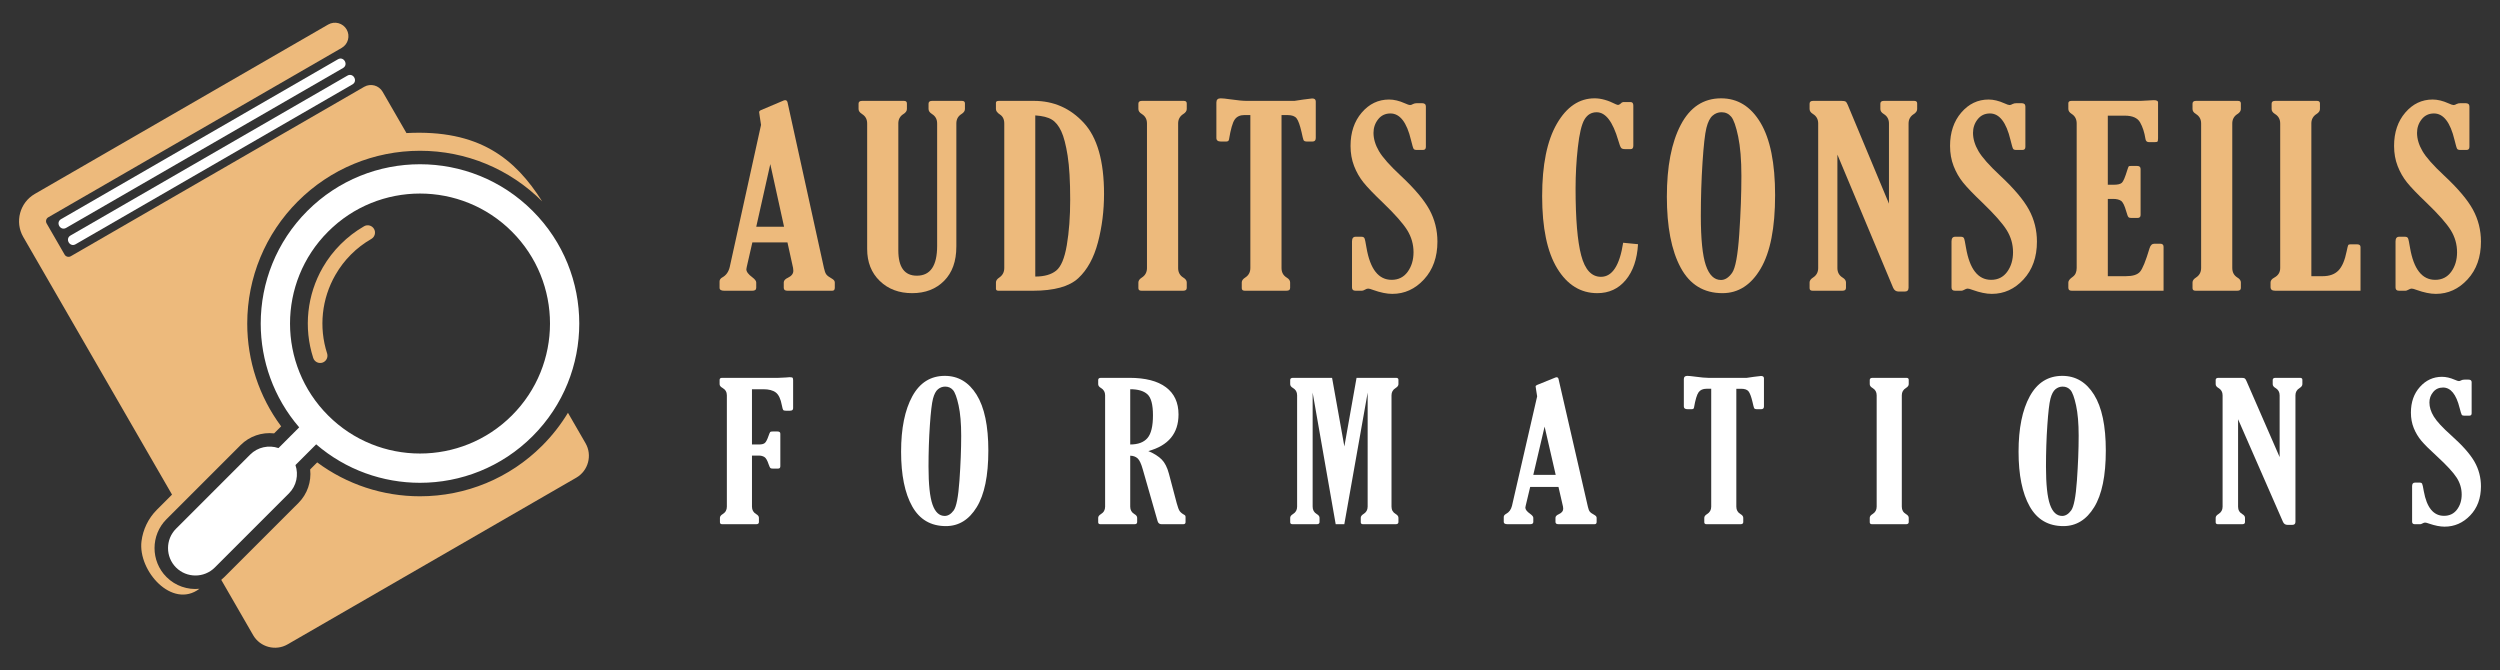 <?xml version="1.0" encoding="utf-8"?>
<!-- Generator: Adobe Illustrator 16.0.0, SVG Export Plug-In . SVG Version: 6.00 Build 0)  -->
<!DOCTYPE svg PUBLIC "-//W3C//DTD SVG 1.1//EN" "http://www.w3.org/Graphics/SVG/1.1/DTD/svg11.dtd">
<svg version="1.1" id="Calque_1" xmlns="http://www.w3.org/2000/svg" xmlns:xlink="http://www.w3.org/1999/xlink" x="0px" y="0px"
	 width="220px" height="59px" viewBox="0 0 220 59" enable-background="new 0 0 220 59" xml:space="preserve">
<rect x="0" y="0" width="220" height="59" fill="#333333" stroke="none"/>
<g>
	<g>
		<g>
			<path fill="#EDBA7C" d="M66.971,10.992l-0.111-0.73c-0.037-0.235-0.056-0.368-0.056-0.396c0-0.072,0.06-0.133,0.178-0.183
				l2.001-0.848c0.032-0.015,0.067-0.021,0.107-0.021c0.11,0,0.182,0.063,0.213,0.191l3.202,14.569
				c0.055,0.265,0.124,0.455,0.207,0.57c0.083,0.114,0.243,0.236,0.479,0.365c0.181,0.101,0.271,0.215,0.271,0.344v0.473
				c0,0.172-0.075,0.258-0.225,0.258h-3.947c-0.213,0-0.319-0.086-0.319-0.258v-0.473c0-0.165,0.126-0.305,0.38-0.419
				c0.309-0.15,0.463-0.354,0.463-0.612c0-0.072-0.008-0.154-0.024-0.248l-0.494-2.245h-3.088l-0.494,2.161
				c-0.023,0.093-0.035,0.161-0.035,0.204c0,0.215,0.176,0.451,0.528,0.708c0.227,0.172,0.341,0.323,0.341,0.452v0.472
				c0,0.172-0.114,0.258-0.343,0.258h-2.47c-0.276,0-0.414-0.086-0.414-0.258v-0.559c0-0.151,0.086-0.272,0.26-0.366
				c0.323-0.179,0.536-0.483,0.638-0.913L66.971,10.992z M67.786,14.442l-1.236,5.511h2.447L67.786,14.442z"/>
			<path fill="#EDBA7C" d="M84.158,21.708c0,1.281-0.359,2.284-1.076,3.006c-0.717,0.723-1.655,1.084-2.813,1.084
				s-2.107-0.357-2.848-1.073c-0.741-0.716-1.111-1.653-1.111-2.813V10.863c0-0.364-0.15-0.64-0.449-0.826
				c-0.205-0.129-0.308-0.275-0.308-0.44V9.124c0-0.164,0.103-0.247,0.308-0.247h3.687c0.173,0,0.26,0.075,0.26,0.226v0.494
				c0,0.165-0.102,0.312-0.307,0.44c-0.3,0.187-0.449,0.462-0.449,0.826v11.165c0,1.489,0.544,2.233,1.631,2.233
				c1.19,0,1.785-0.873,1.785-2.62V10.863c0-0.364-0.15-0.64-0.449-0.826c-0.205-0.129-0.307-0.275-0.307-0.44V9.124
				c0-0.164,0.103-0.247,0.307-0.247h2.636c0.173,0,0.26,0.075,0.26,0.226v0.494c0,0.165-0.102,0.312-0.307,0.44
				c-0.3,0.187-0.449,0.462-0.449,0.826V21.708z"/>
			<path fill="#EDBA7C" d="M87.642,9.597V9.038c0-0.107,0.09-0.161,0.271-0.161h3.073c1.733,0,3.195,0.644,4.384,1.929
				c1.19,1.286,1.785,3.372,1.785,6.258c0,1.49-0.179,2.914-0.538,4.271c-0.358,1.358-0.933,2.405-1.725,3.143
				c-0.792,0.738-2.125,1.107-4,1.107h-3.037c-0.142,0-0.212-0.061-0.212-0.183v-0.548c0-0.158,0.098-0.301,0.295-0.43
				c0.292-0.201,0.438-0.479,0.438-0.838v-12.72c0-0.365-0.13-0.63-0.39-0.795C87.756,9.92,87.642,9.762,87.642,9.597z
				 M91.104,10.156v14.181c0.788,0,1.398-0.171,1.832-0.516c0.434-0.344,0.749-1.096,0.945-2.256
				c0.197-1.16,0.296-2.492,0.296-3.996c0-1.626-0.075-2.915-0.225-3.868c-0.15-0.952-0.337-1.671-0.562-2.154
				s-0.502-0.825-0.833-1.025C92.227,10.32,91.742,10.199,91.104,10.156z"/>
			<path fill="#EDBA7C" d="M103.676,23.585c0,0.373,0.15,0.652,0.449,0.838c0.205,0.122,0.309,0.265,0.309,0.43v0.483
				c0,0.165-0.104,0.247-0.309,0.247h-3.687c-0.174,0-0.26-0.075-0.26-0.226v-0.505c0-0.158,0.103-0.301,0.308-0.43
				c0.299-0.193,0.448-0.473,0.448-0.838v-12.72c0-0.365-0.149-0.641-0.448-0.827c-0.205-0.122-0.308-0.27-0.308-0.441V9.124
				c0-0.164,0.103-0.247,0.308-0.247h3.688c0.172,0,0.26,0.075,0.26,0.226v0.494c0,0.165-0.104,0.313-0.309,0.441
				c-0.299,0.193-0.449,0.469-0.449,0.827V23.585z"/>
			<path fill="#EDBA7C" d="M112.774,10.124v13.461c0,0.373,0.149,0.652,0.449,0.838c0.205,0.122,0.308,0.265,0.308,0.43v0.483
				c0,0.165-0.103,0.247-0.308,0.247h-3.688c-0.173,0-0.26-0.075-0.26-0.226v-0.505c0-0.158,0.102-0.301,0.307-0.43
				c0.3-0.193,0.449-0.473,0.449-0.838V10.124h-0.52c-0.386,0-0.672,0.133-0.856,0.397c-0.186,0.265-0.354,0.849-0.503,1.751
				c-0.016,0.122-0.099,0.183-0.247,0.183h-0.462c-0.268,0-0.401-0.104-0.401-0.312V9.017c0-0.243,0.126-0.364,0.378-0.364
				c0.158,0,0.438,0.028,0.839,0.086c0.646,0.093,1.134,0.139,1.465,0.139h4.184c0.213-0.028,0.474-0.067,0.781-0.117
				c0.473-0.064,0.731-0.097,0.779-0.097c0.213,0,0.319,0.089,0.319,0.268v3.213c0,0.208-0.103,0.312-0.308,0.312h-0.448
				c-0.182,0-0.29-0.047-0.325-0.14c-0.036-0.093-0.093-0.326-0.172-0.698c-0.142-0.616-0.288-1.019-0.438-1.209
				c-0.149-0.189-0.413-0.284-0.791-0.284H112.774z"/>
			<path fill="#EDBA7C" d="M119.863,25.583h-0.591c-0.197,0-0.296-0.097-0.296-0.29v-4.05c0-0.272,0.106-0.409,0.319-0.409h0.508
				c0.134,0,0.223,0.042,0.267,0.124c0.043,0.082,0.104,0.367,0.183,0.854c0.323,1.876,1.06,2.814,2.211,2.814
				c0.598,0,1.069-0.236,1.412-0.709c0.342-0.472,0.514-1.046,0.514-1.719c0-0.695-0.184-1.339-0.549-1.934
				c-0.367-0.594-1.075-1.396-2.122-2.406c-0.812-0.774-1.389-1.374-1.731-1.8c-0.343-0.427-0.618-0.908-0.827-1.445
				s-0.313-1.128-0.313-1.772c0-1.188,0.329-2.167,0.986-2.933c0.658-0.767,1.46-1.149,2.406-1.149c0.433,0,0.897,0.111,1.395,0.335
				c0.221,0.102,0.369,0.151,0.448,0.151c0.078,0,0.165-0.029,0.26-0.088c0.095-0.051,0.213-0.077,0.354-0.077h0.438
				c0.229,0,0.343,0.098,0.343,0.291v3.556c0,0.18-0.087,0.269-0.261,0.269h-0.544c-0.142,0-0.234-0.034-0.277-0.102
				c-0.044-0.068-0.12-0.328-0.23-0.779c-0.37-1.554-0.974-2.331-1.808-2.331c-0.449,0-0.811,0.172-1.082,0.516
				s-0.407,0.741-0.407,1.192c0,0.522,0.159,1.058,0.478,1.605c0.319,0.549,0.956,1.267,1.909,2.154
				c1.221,1.139,2.066,2.141,2.535,3.003c0.469,0.863,0.703,1.799,0.703,2.81c0,1.361-0.393,2.467-1.176,3.319
				c-0.784,0.853-1.716,1.278-2.795,1.278c-0.48,0-1.044-0.115-1.689-0.346c-0.205-0.079-0.352-0.119-0.438-0.119
				c-0.079,0-0.182,0.037-0.308,0.11C119.993,25.558,119.918,25.583,119.863,25.583z"/>
			<path fill="#EDBA7C" d="M144.146,21.49c-0.079,1.333-0.439,2.384-1.082,3.153c-0.642,0.771-1.476,1.155-2.499,1.155
				c-1.466,0-2.642-0.725-3.527-2.174c-0.887-1.45-1.329-3.57-1.329-6.361c0-2.756,0.431-4.88,1.294-6.372
				c0.862-1.492,1.971-2.238,3.325-2.238c0.561,0,1.179,0.173,1.856,0.518c0.094,0.043,0.165,0.064,0.213,0.064
				c0.055,0,0.134-0.043,0.236-0.13c0.055-0.072,0.122-0.112,0.201-0.12h0.673c0.149,0,0.225,0.104,0.225,0.313v3.523
				c0,0.2-0.075,0.301-0.225,0.301h-0.52c-0.165,0-0.278-0.039-0.337-0.118c-0.06-0.079-0.14-0.294-0.242-0.645
				c-0.481-1.654-1.115-2.481-1.903-2.481c-0.464,0-0.823,0.215-1.075,0.644c-0.252,0.43-0.445,1.242-0.579,2.438
				c-0.135,1.194-0.201,2.404-0.201,3.628c0,2.677,0.165,4.642,0.497,5.894c0.331,1.252,0.911,1.878,1.738,1.878
				c0.993,0,1.644-0.999,1.952-2.998L144.146,21.49z"/>
			<path fill="#EDBA7C" d="M151.577,25.798c-1.646,0-2.874-0.751-3.682-2.254c-0.808-1.503-1.211-3.583-1.211-6.238
				s0.407-4.762,1.223-6.318s1.999-2.335,3.552-2.335c1.457,0,2.613,0.717,3.468,2.152c0.855,1.436,1.282,3.56,1.282,6.372
				c0,2.87-0.423,5.024-1.271,6.463C154.092,25.079,152.972,25.798,151.577,25.798z M151.447,24.638
				c0.354,0,0.679-0.208,0.975-0.623c0.295-0.415,0.506-1.553,0.633-3.414c0.126-1.86,0.188-3.568,0.188-5.121
				c0-1.402-0.095-2.557-0.283-3.462c-0.189-0.905-0.395-1.489-0.615-1.75s-0.505-0.392-0.851-0.392c-0.292,0-0.554,0.1-0.786,0.301
				c-0.232,0.2-0.413,0.56-0.543,1.078c-0.13,0.52-0.244,1.533-0.343,3.044c-0.099,1.51-0.148,3.077-0.148,4.702
				c0,2.025,0.146,3.471,0.438,4.337S150.848,24.638,151.447,24.638z"/>
			<path fill="#EDBA7C" d="M166.229,17.921v-7.052c0-0.366-0.149-0.642-0.449-0.829c-0.205-0.122-0.308-0.27-0.308-0.441V9.125
				c0-0.165,0.103-0.248,0.308-0.248h2.671c0.173,0,0.26,0.075,0.26,0.226v0.494c0,0.165-0.099,0.313-0.295,0.441
				c-0.308,0.193-0.462,0.469-0.462,0.827v14.45c0,0.229-0.113,0.343-0.343,0.343h-0.521c-0.237,0-0.403-0.114-0.498-0.343
				l-4.901-11.71v9.98c0,0.373,0.151,0.652,0.453,0.838c0.202,0.122,0.303,0.265,0.303,0.43v0.483c0,0.165-0.102,0.247-0.305,0.247
				h-2.64c-0.172,0-0.258-0.075-0.258-0.226v-0.505c0-0.158,0.102-0.301,0.307-0.43c0.3-0.193,0.45-0.473,0.45-0.838v-12.72
				c0-0.365-0.15-0.641-0.45-0.827c-0.205-0.122-0.307-0.27-0.307-0.441V9.124c0-0.164,0.102-0.247,0.306-0.247h2.496
				c0.181,0,0.303,0.021,0.365,0.06c0.063,0.04,0.126,0.135,0.188,0.285L166.229,17.921z"/>
			<path fill="#EDBA7C" d="M172.62,25.583h-0.591c-0.197,0-0.296-0.097-0.296-0.29v-4.05c0-0.272,0.106-0.409,0.319-0.409h0.508
				c0.134,0,0.223,0.042,0.267,0.124c0.043,0.082,0.104,0.367,0.183,0.854c0.323,1.876,1.06,2.814,2.21,2.814
				c0.599,0,1.07-0.236,1.413-0.709c0.342-0.472,0.514-1.046,0.514-1.719c0-0.695-0.184-1.339-0.549-1.934
				c-0.367-0.594-1.075-1.396-2.122-2.406c-0.812-0.774-1.389-1.374-1.731-1.8c-0.343-0.427-0.618-0.908-0.827-1.445
				s-0.313-1.128-0.313-1.772c0-1.188,0.329-2.167,0.986-2.933c0.658-0.767,1.46-1.149,2.406-1.149c0.433,0,0.897,0.111,1.395,0.335
				c0.221,0.102,0.369,0.151,0.448,0.151c0.078,0,0.165-0.029,0.26-0.088c0.095-0.051,0.213-0.077,0.354-0.077h0.438
				c0.229,0,0.342,0.098,0.342,0.291v3.556c0,0.18-0.087,0.269-0.26,0.269h-0.544c-0.142,0-0.234-0.034-0.277-0.102
				c-0.044-0.068-0.12-0.328-0.23-0.779c-0.37-1.554-0.974-2.331-1.808-2.331c-0.449,0-0.811,0.172-1.082,0.516
				c-0.272,0.344-0.407,0.741-0.407,1.192c0,0.522,0.158,1.058,0.478,1.605c0.319,0.549,0.956,1.267,1.909,2.154
				c1.221,1.139,2.066,2.141,2.535,3.003c0.469,0.863,0.703,1.799,0.703,2.81c0,1.361-0.393,2.467-1.176,3.319
				c-0.784,0.853-1.716,1.278-2.796,1.278c-0.479,0-1.043-0.115-1.688-0.346c-0.205-0.079-0.352-0.119-0.438-0.119
				c-0.079,0-0.182,0.037-0.308,0.11C172.75,25.558,172.675,25.583,172.62,25.583z"/>
			<path fill="#EDBA7C" d="M190.392,25.583h-8.095c-0.188,0-0.283-0.086-0.283-0.258v-0.473c0-0.15,0.13-0.315,0.39-0.495
				c0.228-0.164,0.343-0.422,0.343-0.773v-12.72c0-0.373-0.146-0.651-0.438-0.838c-0.196-0.122-0.295-0.266-0.295-0.431V9.081
				c0-0.136,0.095-0.204,0.283-0.204h6.074c0.11,0,0.319-0.011,0.626-0.032c0.276-0.021,0.45-0.031,0.521-0.031
				c0.261,0,0.39,0.063,0.39,0.192v3.159c0,0.165-0.018,0.264-0.054,0.296c-0.034,0.032-0.135,0.048-0.3,0.048h-0.438
				c-0.189,0-0.296-0.101-0.319-0.301c-0.087-0.559-0.243-1.037-0.467-1.435c-0.225-0.397-0.676-0.596-1.354-0.596h-1.489v6.08
				h0.544c0.339,0,0.571-0.059,0.697-0.177s0.283-0.489,0.473-1.112c0.063-0.2,0.106-0.312,0.13-0.333s0.095-0.032,0.213-0.032
				h0.521c0.205,0,0.307,0.09,0.307,0.269v4.051c0,0.172-0.094,0.257-0.283,0.257h-0.544c-0.118,0-0.201-0.027-0.248-0.081
				c-0.048-0.054-0.11-0.22-0.189-0.499c-0.142-0.509-0.295-0.818-0.46-0.93c-0.166-0.11-0.395-0.166-0.687-0.166h-0.473v6.8h1.596
				c0.591,0,1.001-0.126,1.229-0.381c0.228-0.254,0.512-0.951,0.851-2.089c0.079-0.258,0.221-0.387,0.426-0.387h0.508
				c0.196,0,0.295,0.09,0.295,0.269V25.583z"/>
			<path fill="#EDBA7C" d="M196.441,23.585c0,0.373,0.149,0.652,0.449,0.838c0.205,0.122,0.307,0.265,0.307,0.43v0.483
				c0,0.165-0.102,0.247-0.307,0.247h-3.688c-0.174,0-0.26-0.075-0.26-0.226v-0.505c0-0.158,0.102-0.301,0.307-0.43
				c0.3-0.193,0.45-0.473,0.45-0.838v-12.72c0-0.365-0.15-0.641-0.45-0.827c-0.205-0.122-0.307-0.27-0.307-0.441V9.124
				c0-0.164,0.102-0.247,0.307-0.247h3.688c0.173,0,0.259,0.075,0.259,0.226v0.494c0,0.165-0.102,0.313-0.307,0.441
				c-0.3,0.193-0.449,0.469-0.449,0.827V23.585z"/>
			<path fill="#EDBA7C" d="M200.658,23.585v-12.72c0-0.365-0.15-0.641-0.45-0.827c-0.204-0.122-0.306-0.27-0.306-0.441V9.124
				c0-0.164,0.102-0.247,0.306-0.247h3.688c0.173,0,0.26,0.075,0.26,0.226v0.494c0,0.165-0.103,0.313-0.308,0.441
				c-0.3,0.193-0.449,0.469-0.449,0.827v13.439h1.005c0.591,0,1.05-0.166,1.377-0.5c0.326-0.333,0.568-0.901,0.727-1.703
				c0.063-0.308,0.108-0.485,0.136-0.531c0.027-0.047,0.097-0.07,0.207-0.07h0.555c0.213,0,0.319,0.079,0.319,0.237v3.846h-7.528
				c-0.259,0-0.389-0.107-0.389-0.323v-0.408c0-0.165,0.114-0.308,0.342-0.43C200.488,24.237,200.658,23.958,200.658,23.585z"/>
			<path fill="#EDBA7C" d="M211.695,25.583h-0.592c-0.197,0-0.296-0.097-0.296-0.29v-4.05c0-0.272,0.106-0.409,0.319-0.409h0.509
				c0.133,0,0.222,0.042,0.266,0.124c0.043,0.082,0.104,0.367,0.183,0.854c0.323,1.876,1.061,2.814,2.211,2.814
				c0.598,0,1.069-0.236,1.412-0.709c0.343-0.472,0.514-1.046,0.514-1.719c0-0.695-0.183-1.339-0.549-1.934
				c-0.367-0.594-1.074-1.396-2.122-2.406c-0.812-0.774-1.389-1.374-1.731-1.8c-0.342-0.427-0.618-0.908-0.827-1.445
				s-0.313-1.128-0.313-1.772c0-1.188,0.329-2.167,0.987-2.933c0.657-0.767,1.46-1.149,2.405-1.149c0.434,0,0.897,0.111,1.395,0.335
				c0.221,0.102,0.37,0.151,0.449,0.151c0.078,0,0.165-0.029,0.259-0.088c0.095-0.051,0.213-0.077,0.354-0.077h0.438
				c0.229,0,0.343,0.098,0.343,0.291v3.556c0,0.18-0.087,0.269-0.261,0.269h-0.544c-0.142,0-0.234-0.034-0.277-0.102
				c-0.044-0.068-0.119-0.328-0.229-0.779c-0.371-1.554-0.975-2.331-1.809-2.331c-0.449,0-0.811,0.172-1.081,0.516
				c-0.272,0.344-0.408,0.741-0.408,1.192c0,0.522,0.159,1.058,0.479,1.605c0.318,0.549,0.955,1.267,1.908,2.154
				c1.221,1.139,2.066,2.141,2.535,3.003c0.469,0.863,0.703,1.799,0.703,2.81c0,1.361-0.393,2.467-1.176,3.319
				c-0.784,0.853-1.716,1.278-2.795,1.278c-0.48,0-1.044-0.115-1.689-0.346c-0.205-0.079-0.352-0.119-0.438-0.119
				c-0.079,0-0.182,0.037-0.308,0.11C211.824,25.558,211.749,25.583,211.695,25.583z"/>
		</g>
		<g>
			<path fill="#FFFFFF" d="M66.173,34.252v4.862h0.628c0.249,0,0.421-0.048,0.52-0.145c0.099-0.097,0.199-0.292,0.3-0.584
				c0.076-0.216,0.128-0.338,0.157-0.369c0.029-0.03,0.104-0.045,0.224-0.045h0.419c0.165,0,0.248,0.066,0.248,0.199v2.858
				c0,0.138-0.066,0.208-0.2,0.208h-0.467c-0.108,0-0.179-0.018-0.214-0.054c-0.035-0.036-0.081-0.134-0.138-0.294
				c-0.121-0.37-0.25-0.595-0.39-0.675c-0.141-0.081-0.292-0.121-0.458-0.121h-0.628v4.499c0,0.287,0.121,0.502,0.363,0.646
				c0.165,0.094,0.248,0.204,0.248,0.332v0.373c0,0.127-0.083,0.19-0.248,0.19h-2.973c-0.14,0-0.209-0.058-0.209-0.174v-0.389
				c0-0.122,0.082-0.232,0.248-0.332c0.242-0.149,0.361-0.365,0.361-0.646v-9.808c0-0.282-0.126-0.497-0.381-0.646
				c-0.171-0.094-0.257-0.204-0.257-0.331v-0.373c0-0.121,0.07-0.182,0.21-0.182h4.934c0.146,0,0.378-0.011,0.696-0.033
				c0.17-0.017,0.272-0.025,0.304-0.025c0.153,0,0.245,0.017,0.277,0.05c0.031,0.033,0.048,0.105,0.048,0.215v2.469
				c0,0.144-0.093,0.215-0.277,0.215h-0.371c-0.114,0-0.189-0.021-0.224-0.063c-0.035-0.041-0.074-0.178-0.119-0.41
				c-0.101-0.558-0.278-0.933-0.528-1.126c-0.251-0.194-0.618-0.29-1.1-0.29H66.173z"/>
			<path fill="#FFFFFF" d="M83.241,46.297c-1.328,0-2.317-0.579-2.968-1.738c-0.651-1.159-0.977-2.762-0.977-4.81
				c0-2.048,0.33-3.672,0.986-4.873c0.658-1.2,1.612-1.8,2.863-1.8c1.174,0,2.106,0.553,2.796,1.66
				c0.689,1.106,1.033,2.744,1.033,4.914c0,2.213-0.341,3.875-1.024,4.983C85.269,45.743,84.365,46.297,83.241,46.297z
				 M83.136,45.402c0.286,0,0.548-0.16,0.786-0.48c0.239-0.32,0.408-1.198,0.51-2.632c0.101-1.435,0.153-2.751,0.153-3.948
				c0-1.082-0.077-1.972-0.229-2.67c-0.152-0.698-0.318-1.147-0.495-1.349c-0.178-0.202-0.406-0.302-0.686-0.302
				c-0.235,0-0.446,0.077-0.633,0.232c-0.188,0.154-0.333,0.432-0.439,0.832c-0.104,0.4-0.197,1.182-0.275,2.347
				c-0.08,1.165-0.119,2.373-0.119,3.625c0,1.562,0.117,2.677,0.352,3.345S82.654,45.402,83.136,45.402z"/>
			<path fill="#FFFFFF" d="M99.46,40.101v4.49c0,0.287,0.121,0.502,0.363,0.646c0.164,0.094,0.247,0.204,0.247,0.332v0.373
				c0,0.127-0.083,0.19-0.247,0.19h-2.973c-0.141,0-0.209-0.058-0.209-0.174v-0.389c0-0.122,0.082-0.232,0.248-0.332
				c0.242-0.149,0.361-0.365,0.361-0.646v-9.808c0-0.282-0.12-0.494-0.361-0.638c-0.166-0.094-0.248-0.207-0.248-0.339V33.44
				c0-0.127,0.082-0.19,0.248-0.19h2.496c1.41,0,2.482,0.276,3.22,0.829c0.736,0.552,1.105,1.35,1.105,2.394
				c0,1.662-0.887,2.736-2.658,3.222c0.521,0.221,0.916,0.471,1.187,0.75c0.27,0.279,0.478,0.688,0.623,1.23l0.695,2.626
				c0.09,0.336,0.177,0.564,0.262,0.684c0.086,0.118,0.228,0.23,0.424,0.335c0.058,0.033,0.086,0.085,0.086,0.157v0.472
				c0,0.121-0.069,0.182-0.208,0.182h-1.899c-0.184,0-0.301-0.088-0.352-0.267l-1.304-4.555c-0.14-0.502-0.294-0.828-0.462-0.978
				C99.935,40.184,99.721,40.106,99.46,40.101z M99.46,34.252v4.862c0.687,0,1.191-0.188,1.515-0.563
				c0.325-0.376,0.486-1.044,0.486-2.005c0-0.939-0.163-1.556-0.49-1.851C100.644,34.4,100.14,34.252,99.46,34.252z"/>
			<path fill="#FFFFFF" d="M114.146,44.591v-9.808c0-0.282-0.12-0.494-0.361-0.638c-0.166-0.094-0.248-0.207-0.248-0.339V33.44
				c0-0.127,0.082-0.19,0.248-0.19h3.438l1.081,6.039l1.072-6.039h3.478c0.139,0,0.209,0.058,0.209,0.174v0.381
				c0,0.127-0.083,0.24-0.247,0.339c-0.242,0.149-0.363,0.362-0.363,0.638v9.808c0,0.287,0.124,0.502,0.372,0.646
				c0.158,0.094,0.238,0.204,0.238,0.332v0.373c0,0.127-0.083,0.19-0.247,0.19h-2.868c-0.133,0-0.2-0.058-0.2-0.174v-0.39
				c0-0.122,0.079-0.232,0.237-0.332c0.246-0.149,0.369-0.365,0.369-0.646V34.547L118.3,46.131h-0.759l-2.028-11.584V44.59
				c0,0.287,0.12,0.502,0.359,0.646c0.165,0.094,0.247,0.205,0.247,0.332v0.373c0,0.127-0.083,0.19-0.248,0.19h-2.124
				c-0.141,0-0.21-0.058-0.21-0.174v-0.389c0-0.122,0.082-0.232,0.248-0.332C114.026,45.088,114.146,44.872,114.146,44.591z"/>
			<path fill="#FFFFFF" d="M135.269,34.88l-0.089-0.563c-0.03-0.183-0.045-0.284-0.045-0.307c0-0.055,0.048-0.102,0.144-0.141
				l1.613-0.654c0.025-0.011,0.054-0.017,0.086-0.017c0.089,0,0.146,0.049,0.172,0.148l2.581,11.234
				c0.045,0.204,0.101,0.351,0.167,0.439c0.067,0.088,0.196,0.182,0.386,0.282c0.146,0.077,0.22,0.166,0.22,0.265v0.364
				c0,0.132-0.061,0.199-0.182,0.199h-3.182c-0.172,0-0.258-0.066-0.258-0.199v-0.365c0-0.127,0.103-0.235,0.308-0.323
				c0.248-0.116,0.373-0.273,0.373-0.472c0-0.055-0.006-0.119-0.019-0.19l-0.398-1.731h-2.489l-0.398,1.666
				c-0.02,0.072-0.028,0.124-0.028,0.157c0,0.166,0.141,0.348,0.426,0.547c0.184,0.132,0.274,0.249,0.274,0.348v0.364
				c0,0.132-0.092,0.199-0.276,0.199h-1.991c-0.222,0-0.333-0.066-0.333-0.199v-0.431c0-0.116,0.07-0.21,0.209-0.282
				c0.261-0.138,0.432-0.373,0.515-0.704L135.269,34.88z M135.925,37.541l-0.996,4.25h1.973L135.925,37.541z"/>
			<path fill="#FFFFFF" d="M152.797,34.211v10.38c0,0.287,0.121,0.502,0.362,0.646c0.165,0.094,0.248,0.204,0.248,0.332v0.373
				c0,0.127-0.083,0.19-0.248,0.19h-2.973c-0.139,0-0.209-0.058-0.209-0.174v-0.389c0-0.122,0.083-0.232,0.247-0.332
				c0.242-0.149,0.363-0.365,0.363-0.646v-10.38h-0.42c-0.312,0-0.541,0.103-0.69,0.307s-0.285,0.654-0.405,1.35
				c-0.013,0.094-0.079,0.141-0.2,0.141h-0.371c-0.217,0-0.323-0.08-0.323-0.24v-2.41c0-0.188,0.101-0.282,0.304-0.282
				c0.128,0,0.353,0.022,0.677,0.066c0.521,0.072,0.915,0.108,1.182,0.108h3.372c0.172-0.022,0.381-0.053,0.629-0.091
				c0.381-0.049,0.59-0.074,0.628-0.074c0.172,0,0.258,0.069,0.258,0.207v2.477c0,0.161-0.083,0.24-0.248,0.24h-0.362
				c-0.146,0-0.232-0.036-0.261-0.107c-0.029-0.072-0.075-0.251-0.139-0.539c-0.114-0.475-0.232-0.786-0.353-0.932
				c-0.121-0.146-0.334-0.22-0.639-0.22H152.797z"/>
			<path fill="#FFFFFF" d="M167.359,44.591c0,0.287,0.12,0.502,0.362,0.646c0.164,0.094,0.247,0.204,0.247,0.332v0.373
				c0,0.127-0.083,0.19-0.247,0.19h-2.973c-0.141,0-0.21-0.058-0.21-0.174v-0.389c0-0.122,0.082-0.232,0.248-0.332
				c0.241-0.149,0.361-0.365,0.361-0.646v-9.808c0-0.282-0.12-0.494-0.361-0.638c-0.166-0.094-0.248-0.207-0.248-0.339V33.44
				c0-0.127,0.082-0.19,0.248-0.19h2.973c0.139,0,0.209,0.058,0.209,0.174v0.381c0,0.127-0.083,0.24-0.247,0.339
				c-0.242,0.149-0.362,0.362-0.362,0.638V44.591z"/>
			<path fill="#FFFFFF" d="M181.578,46.297c-1.327,0-2.316-0.579-2.968-1.738c-0.651-1.159-0.977-2.762-0.977-4.81
				c0-2.048,0.329-3.672,0.986-4.873c0.658-1.2,1.612-1.8,2.863-1.8c1.175,0,2.106,0.553,2.796,1.66s1.033,2.744,1.033,4.914
				c0,2.213-0.341,3.875-1.024,4.983C183.606,45.743,182.702,46.297,181.578,46.297z M181.474,45.402c0.285,0,0.548-0.16,0.785-0.48
				c0.239-0.32,0.409-1.198,0.51-2.632c0.102-1.435,0.153-2.751,0.153-3.948c0-1.082-0.077-1.972-0.229-2.67
				c-0.151-0.698-0.317-1.147-0.494-1.349c-0.179-0.202-0.407-0.302-0.687-0.302c-0.235,0-0.446,0.077-0.634,0.232
				c-0.187,0.154-0.333,0.432-0.438,0.832c-0.104,0.4-0.196,1.182-0.275,2.347c-0.08,1.165-0.119,2.373-0.119,3.625
				c0,1.562,0.117,2.677,0.352,3.345C180.632,45.069,180.991,45.402,181.474,45.402z"/>
			<path fill="#FFFFFF" d="M200.608,40.224v-5.438c0-0.282-0.121-0.496-0.362-0.64c-0.165-0.094-0.248-0.208-0.248-0.34v-0.365
				c0-0.127,0.083-0.191,0.248-0.191h2.153c0.14,0,0.21,0.058,0.21,0.174v0.381c0,0.127-0.08,0.24-0.239,0.339
				c-0.247,0.149-0.371,0.362-0.371,0.638v11.142c0,0.177-0.093,0.265-0.276,0.265h-0.42c-0.191,0-0.325-0.088-0.401-0.265
				l-3.951-9.029v7.696c0,0.287,0.121,0.502,0.366,0.646c0.162,0.094,0.243,0.204,0.243,0.332v0.373c0,0.127-0.081,0.19-0.245,0.19
				h-2.129c-0.138,0-0.207-0.058-0.207-0.174v-0.389c0-0.122,0.082-0.232,0.247-0.332c0.242-0.149,0.362-0.365,0.362-0.646v-9.808
				c0-0.282-0.12-0.494-0.362-0.638c-0.165-0.094-0.247-0.207-0.247-0.339V33.44c0-0.127,0.082-0.19,0.246-0.19h2.013
				c0.146,0,0.244,0.015,0.294,0.046c0.051,0.03,0.102,0.104,0.151,0.22L200.608,40.224z"/>
			<path fill="#FFFFFF" d="M212.979,46.131h-0.477c-0.158,0-0.237-0.075-0.237-0.224v-3.123c0-0.21,0.085-0.315,0.257-0.315h0.409
				c0.108,0,0.18,0.032,0.215,0.096c0.035,0.063,0.084,0.283,0.147,0.658c0.261,1.447,0.854,2.17,1.781,2.17
				c0.483,0,0.862-0.182,1.138-0.546c0.277-0.365,0.416-0.807,0.416-1.326c0-0.536-0.148-1.033-0.444-1.491
				c-0.295-0.458-0.865-1.077-1.709-1.855c-0.655-0.596-1.12-1.059-1.396-1.387c-0.275-0.329-0.498-0.7-0.667-1.114
				c-0.168-0.415-0.252-0.87-0.252-1.367c0-0.917,0.265-1.67,0.795-2.261c0.53-0.591,1.178-0.887,1.939-0.887
				c0.349,0,0.725,0.086,1.124,0.259c0.177,0.078,0.298,0.117,0.362,0.117c0.063,0,0.133-0.022,0.21-0.068
				c0.075-0.04,0.171-0.06,0.285-0.06h0.353c0.184,0,0.276,0.075,0.276,0.224v2.742c0,0.138-0.07,0.207-0.21,0.207h-0.438
				c-0.114,0-0.189-0.026-0.223-0.079c-0.035-0.052-0.098-0.253-0.187-0.601c-0.298-1.198-0.784-1.798-1.458-1.798
				c-0.361,0-0.652,0.133-0.871,0.398c-0.22,0.265-0.329,0.571-0.329,0.919c0,0.403,0.129,0.816,0.387,1.238
				c0.257,0.423,0.77,0.977,1.537,1.661c0.984,0.878,1.666,1.65,2.044,2.315c0.378,0.666,0.567,1.388,0.567,2.167
				c0,1.049-0.316,1.902-0.948,2.56c-0.632,0.658-1.383,0.986-2.253,0.986c-0.388,0-0.842-0.089-1.362-0.267
				c-0.165-0.061-0.283-0.092-0.353-0.092c-0.063,0-0.146,0.028-0.247,0.084C213.084,46.112,213.023,46.131,212.979,46.131z"/>
		</g>
	</g>
	<g>
		<path fill-rule="evenodd" clip-rule="evenodd" fill="#FFFFFF" d="M29.741,5.216L5.374,19.284
			c-0.507,0.293-0.062,1.063,0.445,0.771L30.186,5.986C30.692,5.694,30.248,4.923,29.741,5.216"/>
		<path fill-rule="evenodd" clip-rule="evenodd" fill="#FFFFFF" d="M30.572,6.655L6.205,20.724
			c-0.508,0.293-0.062,1.064,0.445,0.771L31.017,7.427C31.524,7.134,31.079,6.362,30.572,6.655"/>
		<path fill-rule="evenodd" clip-rule="evenodd" fill="#EDBA7C" d="M17.549,51.814c-1.037,0.101-2.107-0.245-2.898-1.035
			c-1.402-1.401-1.402-3.688,0-5.09l6.523-6.523c0.783-0.784,1.873-1.149,2.947-1.029l0.62-0.619
			c-1.938-2.611-2.984-5.775-2.984-9.047c0-4.044,1.593-7.89,4.453-10.75s6.706-4.453,10.75-4.453c4.044,0,7.89,1.593,10.75,4.453
			c-2.374-3.754-5.532-6.347-11.942-6.011L33.67,8.075c-0.328-0.567-1.055-0.762-1.622-0.435L6.226,22.55
			c-0.187,0.107-0.433,0.042-0.54-0.145l-1.583-2.742c-0.108-0.186-0.043-0.433,0.143-0.54L30.07,4.215
			c0.568-0.327,0.762-1.054,0.434-1.622c-0.327-0.567-1.054-0.762-1.622-0.435L3.06,17.067c-1.321,0.764-1.777,2.463-1.015,3.784
			l13.092,22.674l-1.324,1.325c-0.778,0.778-1.233,1.762-1.361,2.778C12.126,50.221,15.142,53.624,17.549,51.814"/>
		<path fill-rule="evenodd" clip-rule="evenodd" fill="#EDBA7C" d="M22.276,55.893c0.61,1.057,1.974,1.422,3.03,0.812l25.409-14.67
			c1.056-0.61,1.422-1.974,0.813-3.029l-0.878-1.52l-0.67-1.161c-0.631,1.043-1.39,2.017-2.27,2.896
			c-2.86,2.859-6.706,4.452-10.75,4.452c-3.273,0-6.437-1.045-9.048-2.983l-0.618,0.62c0.12,1.074-0.246,2.164-1.029,2.948
			l-6.522,6.521c-0.089,0.089-0.18,0.171-0.274,0.248l0.599,1.038l0.748,1.296L22.276,55.893z"/>
		<path fill-rule="evenodd" clip-rule="evenodd" fill="#FFFFFF" d="M48.4,28.471c0-2.928-1.117-5.855-3.351-8.088
			c-2.233-2.234-5.161-3.351-8.089-3.351c-2.927,0-5.855,1.116-8.087,3.351c-2.235,2.233-3.351,5.161-3.351,8.088
			c0,2.927,1.115,5.854,3.351,8.088c2.232,2.233,5.16,3.351,8.087,3.351c2.928,0,5.855-1.118,8.089-3.351S48.4,31.398,48.4,28.471
			 M26,40.926c0.289,0.846,0.099,1.822-0.573,2.492l-6.523,6.522c-0.939,0.939-2.475,0.939-3.413,0
			c-0.939-0.938-0.939-2.474,0-3.413l6.523-6.522c0.67-0.67,1.647-0.862,2.492-0.573l1.824-1.825
			c-2.257-2.621-3.386-5.878-3.386-9.136c0-3.587,1.368-7.174,4.105-9.912c2.737-2.736,6.324-4.105,9.911-4.105
			c3.587,0,7.175,1.369,9.911,4.105c2.737,2.737,4.105,6.324,4.105,9.912c0,3.587-1.368,7.174-4.105,9.911
			c-2.736,2.737-6.324,4.105-9.911,4.105c-3.257,0-6.515-1.129-9.136-3.386L26,40.926z"/>
		<path fill-rule="evenodd" clip-rule="evenodd" fill="#EDBA7C" d="M28.787,31.106c0.107,0.338-0.079,0.7-0.417,0.807
			c-0.338,0.108-0.701-0.079-0.808-0.417c-0.428-1.326-0.564-2.713-0.42-4.071c0.145-1.36,0.571-2.688,1.267-3.893
			c0.43-0.747,0.962-1.436,1.578-2.049c0.612-0.611,1.301-1.141,2.053-1.573c0.307-0.177,0.701-0.069,0.876,0.239
			c0.177,0.309,0.069,0.7-0.238,0.877c-0.658,0.378-1.258,0.837-1.787,1.366c-0.525,0.524-0.985,1.124-1.366,1.785
			c-0.608,1.054-0.98,2.208-1.104,3.385C28.294,28.743,28.414,29.95,28.787,31.106"/>
	</g>
</g>
</svg>
